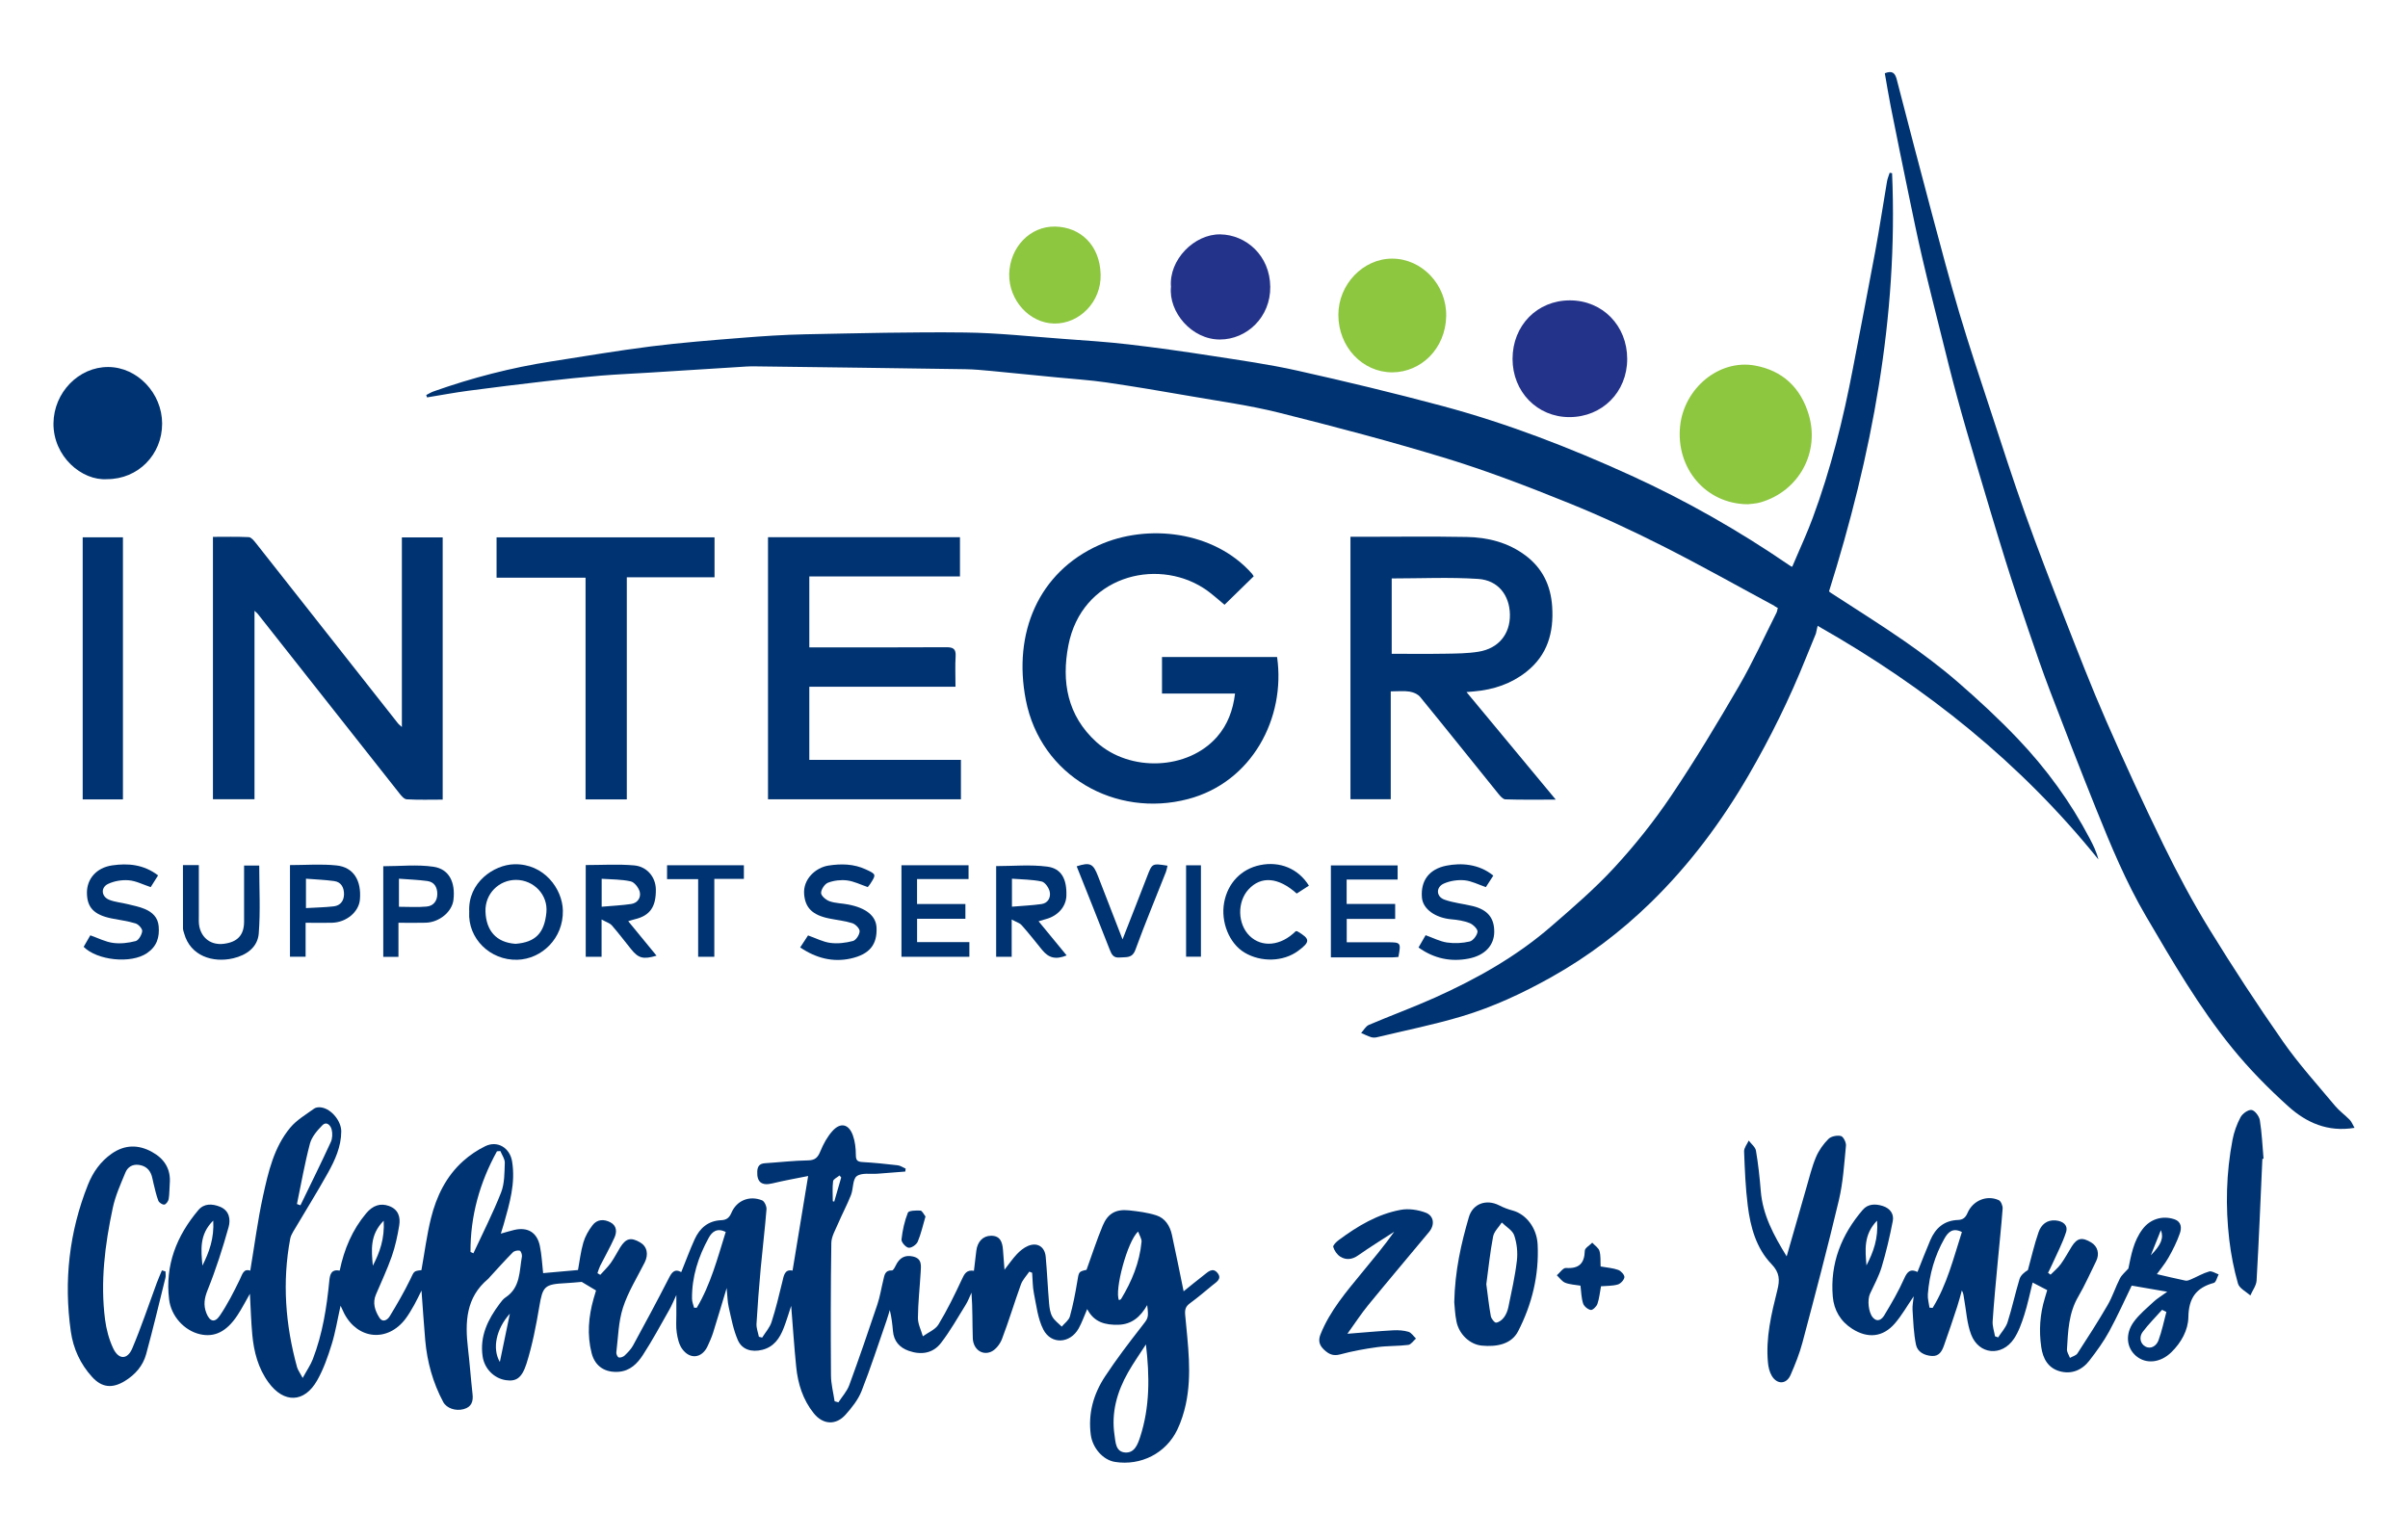 <?xml version="1.0" encoding="UTF-8"?>
<svg xmlns="http://www.w3.org/2000/svg" id="Layer_1" data-name="Layer 1" viewBox="0 0 549.82 345.53">
  <defs>
    <style>
      .cls-1 {
        fill: #24338a;
      }

      .cls-1, .cls-2, .cls-3 {
        stroke-width: 0px;
      }

      .cls-2 {
        fill: #8dc63f;
      }

      .cls-3 {
        fill: #003371;
      }
    </style>
  </defs>
  <path class="cls-3" d="M417.71,135.19s-.07-.05-.11-.07c9.76-31.05,15.84-62.75,14.42-95.57l-.55-.1c-.21.67-.5,1.32-.61,2-.91,5.33-1.71,10.67-2.69,15.98-1.64,8.89-3.39,17.75-5.08,26.63-2.22,11.64-5.07,23.11-9.2,34.23-1.13,3.04-2.46,6.02-3.76,9.01-.01.02-.02.05-.03.08,0,.01-.01.02-.02.04-.29.67-.58,1.33-.86,2-.03-.02-.05-.03-.08-.04-.11.23-.23.45-.33.69-.44.98-.5,1.12-.85,1.97-.73,1.77-1.45,3.55-2.23,5.3-.16.36-.35.71-.52,1.06.24.13.48.26.72.39-.13.5-.16.84-.3,1.12-2.83,5.6-5.43,11.35-8.58,16.77-4.95,8.51-10.02,16.96-15.52,25.12-3.85,5.71-8.19,11.16-12.85,16.22-4.47,4.86-9.52,9.21-14.53,13.55-7.93,6.88-17.02,11.98-26.55,16.26-4.94,2.22-10.05,4.08-15.04,6.21-.72.31-1.19,1.22-1.77,1.85.76.33,1.5.71,2.29.96.42.13.94.11,1.37,0,6.46-1.55,12.98-2.86,19.33-4.76,7.15-2.14,13.9-5.29,20.45-8.96,8.34-4.67,15.86-10.38,22.67-17.01,8.83-8.61,16.15-18.41,22.35-29.08,4.99-8.6,9.37-17.49,13.07-26.72.74-1.86,1.51-3.72,2.3-5.62.68-3.27,1.73-6.47,3.09-9.51Z"></path>
  <path class="cls-3" d="M270.27,294.87c1.57-1.26,3.04-2.47,4.54-3.63.96-.74,2.07-1.94,3.2-.53,1.09,1.36-.33,2.09-1.21,2.82-1.67,1.39-3.34,2.79-5.09,4.08-.96.7-1.21,1.38-1.1,2.63.61,6.81,1.61,13.64.14,20.46-.43,1.97-1.06,3.95-1.93,5.77-2.59,5.41-8.32,8.3-14.23,7.37-2.8-.44-5.14-3.25-5.53-6.18-.65-4.9.62-9.33,3.25-13.33,2.56-3.89,5.4-7.62,8.27-11.3,1.59-2.05,1.73-1.95,1.36-5-1.54,2.69-3.53,4.41-6.59,4.49-2.93.07-5.52-.51-7.11-3.58-.71,1.63-1.21,3.1-1.95,4.42-1.94,3.47-6.27,3.75-8.07.24-1.27-2.48-1.58-5.48-2.15-8.28-.31-1.52-.27-3.11-.4-4.67-.22-.09-.43-.17-.65-.26-.65.96-1.51,1.84-1.9,2.89-1.5,4.14-2.76,8.37-4.33,12.48-.44,1.16-1.45,2.48-2.53,2.94-2.09.88-4.06-.67-4.14-3.11-.12-3.42-.03-6.84-.3-10.4-.43.93-.78,1.9-1.32,2.77-1.83,2.95-3.54,6-5.66,8.74-1.83,2.37-4.55,2.77-7.36,1.77-2.09-.74-3.39-2.2-3.59-4.5-.14-1.57-.31-3.14-.72-4.81-.27.86-.5,1.73-.8,2.57-1.86,5.33-3.59,10.72-5.66,15.96-.78,1.96-2.2,3.75-3.63,5.35-2.21,2.49-5.17,2.32-7.27-.3-2.47-3.07-3.62-6.71-4.01-10.57-.47-4.65-.77-9.31-1.15-13.97-.54,1.63-1.05,3.38-1.71,5.07-.91,2.35-2.24,4.32-4.92,4.98-2.37.58-4.58-.01-5.55-2.23-1.03-2.36-1.5-4.98-2.08-7.52-.29-1.26-.29-2.59-.47-4.37-1.13,3.72-2.08,6.98-3.1,10.21-.34,1.06-.8,2.09-1.27,3.1-1.29,2.75-4.05,3.08-5.83.54-.71-1.01-1.01-2.4-1.2-3.67-.21-1.35-.08-2.76-.09-4.15,0-1.38,0-2.76,0-4.43-.58,1.23-1.02,2.33-1.6,3.35-1.98,3.48-3.87,7.02-6.06,10.38-1.25,1.91-2.88,3.59-5.49,3.8-3.1.24-5.41-1.22-6.19-4.24-1.08-4.19-.72-8.35.45-12.47.18-.62.37-1.24.55-1.86-1.28-.77-2.44-1.46-3.27-1.96-1.41.11-2.54.24-3.67.29-4.86.24-5.23.74-6.01,5.34-.74,4.39-1.59,8.81-2.93,13.05-1.09,3.42-2.46,4.09-4.71,3.76-2.67-.39-4.88-2.6-5.3-5.4-.7-4.65,1.21-8.49,3.89-12.06.39-.52.81-1.09,1.35-1.44,3.42-2.25,3.12-5.98,3.73-9.33.08-.43-.23-1.27-.51-1.34-.48-.12-1.24.05-1.58.4-1.8,1.82-3.5,3.73-5.24,5.62-.13.15-.25.31-.4.44-5.09,4.25-5.28,9.89-4.59,15.83.41,3.46.65,6.95,1.04,10.41.2,1.73-.2,2.99-2.03,3.49-1.84.5-3.89-.2-4.66-1.63-2.36-4.41-3.67-9.15-4.11-14.11-.32-3.66-.55-7.34-.85-11.34-.64,1.26-1.11,2.3-1.67,3.29-.62,1.08-1.24,2.18-1.99,3.17-4.06,5.36-10.84,4.76-13.98-1.21-.24-.46-.44-.93-.84-1.79-.72,3.2-1.17,6.08-2.03,8.83-.87,2.81-1.86,5.65-3.3,8.2-2.93,5.19-7.62,5.31-11.14.47-2.36-3.24-3.33-7-3.69-10.91-.28-3.05-.36-6.12-.54-9.32-.99,1.72-1.84,3.4-2.87,4.95-2.46,3.72-5.23,5.06-8.54,4.29-3.54-.82-6.57-4.07-7.04-7.95-.95-7.81,1.72-14.52,6.68-20.4,1.3-1.54,3.13-1.48,4.92-.77,2.2.88,2.46,2.94,1.99,4.64-1.36,4.85-2.9,9.68-4.78,14.35-.76,1.88-1.01,3.44-.32,5.26.76,1.97,1.91,2.36,3.08.64,1.76-2.59,3.19-5.41,4.56-8.23.61-1.25.86-2.58,2.4-2.06.97-5.77,1.69-11.45,2.91-17.02,1.21-5.52,2.49-11.15,6.22-15.63,1.46-1.76,3.58-2.99,5.47-4.36.41-.3,1.14-.35,1.68-.25,2.31.39,4.51,3.15,4.5,5.48-.02,3.49-1.44,6.56-3.06,9.48-2.53,4.54-5.29,8.94-7.93,13.42-.29.5-.57,1.05-.67,1.61-1.85,9.89-1.09,19.65,1.56,29.3.18.64.62,1.22,1.29,2.48.97-1.78,1.81-2.98,2.32-4.31,2.22-5.76,3.17-11.8,3.76-17.91.15-1.5.49-2.64,2.37-2.3,1.02-4.92,2.88-9.29,6.03-13.06,1.53-1.83,3.26-2.4,5.21-1.7,2.15.77,2.67,2.52,2.35,4.46-.39,2.39-.91,4.79-1.7,7.06-1.04,2.97-2.39,5.82-3.62,8.72-.81,1.91-.22,3.66.77,5.23.8,1.28,1.89.54,2.39-.29,1.66-2.73,3.27-5.51,4.67-8.38.9-1.86.72-1.95,2.56-2.14.72-3.99,1.22-7.98,2.18-11.85,1.24-4.99,3.45-9.57,7.36-13.07,1.5-1.34,3.23-2.51,5.04-3.39,2.8-1.36,5.61.38,6.12,3.46.83,4.98-.58,9.65-1.9,14.34-.17.61-.38,1.22-.67,2.17,1.2-.33,2.11-.62,3.04-.84,3.07-.72,5.22.53,5.87,3.63.43,2.05.52,4.16.75,6.23,2.6-.23,5.25-.47,7.96-.71.38-2.03.61-4.2,1.22-6.27.41-1.41,1.19-2.78,2.09-3.95,1.05-1.39,2.63-1.45,4.11-.66,1.45.77,1.48,2.18.92,3.45-.99,2.21-2.19,4.32-3.28,6.48-.26.53-.42,1.11-.62,1.67.22.13.44.25.65.38.8-.9,1.69-1.74,2.39-2.71.8-1.12,1.42-2.37,2.15-3.55,1.31-2.09,2.44-2.37,4.54-1.16,1.62.93,1.99,2.75,1.05,4.61-1.72,3.41-3.79,6.71-4.95,10.3-1.05,3.25-1.1,6.82-1.52,10.26-.04.37.31,1.07.58,1.12.41.08,1.02-.15,1.34-.46.7-.68,1.42-1.41,1.89-2.26,2.77-5.08,5.51-10.17,8.14-15.31.69-1.35,1.28-2.32,2.88-1.47,1.04-2.56,1.96-5.08,3.06-7.5,1.17-2.57,3.11-4.23,6.07-4.35,1.19-.05,1.84-.55,2.32-1.69,1.2-2.82,4.12-4.01,7.01-2.84.54.22,1.05,1.36,1,2.03-.35,4.46-.9,8.9-1.31,13.36-.39,4.26-.72,8.52-.97,12.78-.06.98.35,1.98.54,2.98.25.06.5.13.75.19.73-1.18,1.73-2.27,2.14-3.55.97-3,1.71-6.08,2.45-9.14.36-1.47.52-2.98,2.35-2.61,1.19-7.2,2.34-14.19,3.56-21.6-2.58.52-5.39,1.01-8.16,1.68-2.41.59-3.57-.26-3.46-2.71.05-1.19.52-1.81,1.76-1.89,3.28-.21,6.56-.6,9.84-.65,1.63-.03,2.23-.67,2.81-2.08.68-1.66,1.59-3.34,2.78-4.65,1.83-2.02,3.71-1.58,4.64,1.01.5,1.38.67,2.94.68,4.43,0,1.2.27,1.6,1.5,1.67,2.69.15,5.38.43,8.05.74.63.07,1.21.5,1.82.76-.03.22-.05.44-.08.67-2.1.16-4.2.32-6.3.49-1.63.13-3.66-.27-4.78.56-.97.72-.76,2.88-1.32,4.31-.89,2.25-2.04,4.39-2.99,6.62-.6,1.41-1.48,2.88-1.5,4.33-.15,10.07-.15,20.15-.08,30.22.01,1.98.54,3.96.83,5.93.29.08.58.16.87.24.84-1.31,1.96-2.51,2.48-3.94,2.24-6.1,4.35-12.26,6.42-18.43.6-1.8.89-3.71,1.35-5.56.26-1.07.35-2.28,1.99-2.19.26.01.63-.67.83-1.09.87-1.84,2.15-2.49,3.92-2.1,2.14.47,1.88,2.09,1.79,3.59-.2,3.48-.6,6.95-.63,10.43-.01,1.4.73,2.8,1.13,4.21,1.21-.88,2.84-1.51,3.56-2.69,2-3.3,3.71-6.8,5.34-10.3.59-1.27,1.06-2.24,2.76-1.97.19-1.56.37-3.05.54-4.54.25-2.1,1.5-3.44,3.36-3.46,2.1-.02,2.59,1.44,2.73,3.16.11,1.44.22,2.88.35,4.6,1.01-1.29,1.83-2.5,2.83-3.56.71-.75,1.57-1.46,2.5-1.86,2.12-.92,3.87.14,4.08,2.45.32,3.54.47,7.1.77,10.64.09,1.03.24,2.15.73,3.03.49.89,1.42,1.54,2.16,2.29.64-.77,1.61-1.44,1.86-2.32.72-2.58,1.23-5.23,1.67-7.88.39-2.34.3-2.36,2.13-2.77,1.26-3.48,2.35-6.86,3.71-10.12,1.16-2.77,3-3.77,5.98-3.46,2.1.22,4.25.5,6.25,1.14,2,.64,3.1,2.39,3.55,4.41.93,4.23,1.76,8.48,2.68,12.93ZM261.65,307.01c-1.36,2.12-2.83,4.18-4.07,6.37-2.52,4.44-3.88,9.19-3.1,14.34.24,1.64.25,3.81,2.43,3.97,2.14.16,2.88-1.88,3.42-3.54,2.23-6.84,2.18-13.88,1.32-21.14ZM107.43,285.89c.22.1.44.21.66.31,2.14-4.62,4.47-9.16,6.32-13.88.81-2.06.77-4.5.85-6.78.03-.88-.65-1.79-1.01-2.69-.26.02-.52.04-.78.06-3.93,7.13-6.08,14.75-6.04,22.97ZM165.71,281.32c-1.97-.95-3.1-.09-3.89,1.35-2.38,4.33-3.87,8.91-3.81,13.91,0,.69.3,1.37.47,2.05.21,0,.41,0,.62,0,3.17-5.32,4.72-11.28,6.61-17.32ZM67.8,274.95c.27.1.53.19.8.29,2.33-4.81,4.7-9.59,6.93-14.44.38-.82.42-1.97.2-2.85-.23-.93-1.14-1.99-2.14-.97-1.17,1.19-2.41,2.63-2.82,4.17-1.2,4.55-2.01,9.2-2.97,13.81ZM259.88,281.24c-2.46,2.11-5.47,13.52-4.38,15.66.17-.09.41-.14.49-.28,2.44-4.03,4.21-8.31,4.66-13.04.06-.67-.45-1.4-.78-2.35ZM46.22,289.01c1.53-3.06,2.71-6.22,2.47-10.28-3.26,3.23-2.76,6.78-2.47,10.28ZM87.61,278.76c-3.23,3.25-2.78,6.78-2.48,10.28,1.59-3.05,2.71-6.21,2.48-10.28ZM114.13,311.02c.8-3.86,1.52-7.33,2.29-11.03-3.1,3.43-4.1,7.93-2.29,11.03ZM192.08,268.89c-.13-.15-.26-.31-.39-.46-.51.43-1.4.82-1.47,1.31-.19,1.5-.07,3.05-.07,4.57.11.03.22.06.33.09l1.59-5.51Z"></path>
  <path class="cls-3" d="M537.61,257.55c-6.12,1.03-11.01-1.21-15.06-4.85-4.6-4.13-8.99-8.6-12.89-13.4-7.57-9.32-13.58-19.71-19.65-30.05-4.58-7.81-8.04-16.15-11.4-24.51-3.58-8.91-7.06-17.86-10.48-26.83-1.77-4.63-3.37-9.32-4.97-14.01-1.79-5.24-3.56-10.49-5.21-15.78-2.31-7.4-4.51-14.84-6.72-22.27-1.5-5.05-2.98-10.1-4.36-15.19-1.27-4.64-2.42-9.31-3.58-13.97-1.48-5.93-2.99-11.86-4.38-17.81-1.14-4.88-2.14-9.8-3.16-14.71-1.37-6.62-2.72-13.24-4.04-19.86-.5-2.53-.91-5.08-1.35-7.58,1.72-.68,2.34-.05,2.71,1.36,2.65,10.24,5.31,20.47,8.04,30.68,2.03,7.59,4.03,15.18,6.27,22.71,2.25,7.55,4.75,15.03,7.21,22.52,2.55,7.79,5.06,15.59,7.81,23.31,2.85,7.97,5.9,15.87,8.98,23.76,3.09,7.89,6.14,15.8,9.54,23.56,4.16,9.51,8.5,18.95,13.06,28.28,3.21,6.56,6.65,13.03,10.47,19.25,5.37,8.74,10.99,17.34,16.87,25.75,3.58,5.12,7.81,9.78,11.82,14.59.99,1.19,2.3,2.12,3.39,3.24.44.46.67,1.12,1.07,1.8Z"></path>
  <path class="cls-3" d="M91.76,166.05v-43.33h9.32v59.88c-2.74,0-5.48.09-8.22-.07-.6-.03-1.26-.84-1.72-1.43-10.78-13.63-21.53-27.28-32.29-40.92-.12-.15-.28-.27-.74-.7v43.03h-9.49v-59.91c2.7,0,5.45-.07,8.19.06.55.03,1.15.78,1.58,1.31,10.85,13.75,21.68,27.51,32.52,41.27.12.15.28.26.87.8Z"></path>
  <path class="cls-3" d="M317.55,157.88v24.63h-9.2v-59.93h2.21c8.1,0,16.21-.11,24.31.04,4.85.09,9.49,1.25,13.48,4.25,3.87,2.92,5.75,6.86,6.06,11.67.39,5.93-1.08,11.09-5.93,14.9-3.46,2.72-7.46,4.05-11.81,4.44-.5.04-1.01.09-1.82.16,6.78,8.18,13.39,16.13,20.38,24.56-4.23,0-7.88.06-11.52-.06-.55-.02-1.17-.76-1.6-1.29-5.96-7.37-11.86-14.78-17.86-22.11-.53-.65-1.57-1.07-2.43-1.21-1.27-.2-2.6-.05-4.26-.05ZM317.77,132.09v17.21c4.2,0,8.21.05,12.22-.02,2.54-.04,5.12-.05,7.62-.46,4.58-.74,7.22-4.05,7.15-8.49-.08-4.39-2.67-7.83-7.26-8.13-6.52-.43-13.09-.11-19.73-.11Z"></path>
  <path class="cls-3" d="M282,158.38h-16.68v-8.34h26.28c1.99,13.91-5.72,28.61-20.36,32.44-16.52,4.33-33.62-5.24-37.01-22.62-2.99-15.34,2.92-29.19,16.68-35.37,11.06-4.97,26.28-3.26,34.92,6.48.17.19.29.42.43.63-2.25,2.2-4.45,4.34-6.66,6.5-1.53-1.23-3.05-2.69-4.79-3.8-10.99-7.03-27.83-2.6-30.87,13.08-1.6,8.27-.25,16.02,6.38,22.05,7.67,6.97,20.95,6.42,27.58-1.18,2.38-2.73,3.63-6.02,4.1-9.89Z"></path>
  <path class="cls-3" d="M175.35,122.68h43.84v8.96h-34.4v16.19c.8,0,1.5,0,2.21,0,9.69,0,19.37.03,29.06-.03,1.6-.01,2.24.38,2.14,2.08-.14,2.22-.03,4.45-.03,6.94h-33.38v16.71h34.62v9h-44.05v-59.83Z"></path>
  <path class="cls-3" d="M485.96,289.74c.64-3.07,1.17-6.3,3.25-9.05,1.73-2.3,4.5-3.16,7.2-2.28,1.73.57,1.74,2,1.32,3.23-.66,1.91-1.58,3.75-2.58,5.51-.83,1.47-1.94,2.78-2.67,3.81,2.16.5,4.34,1.03,6.54,1.48.39.08.87-.12,1.26-.29,1.39-.6,2.71-1.39,4.15-1.8.6-.17,1.43.42,2.15.67-.36.67-.59,1.8-1.09,1.94-4.07,1.1-5.75,3.5-5.82,7.83-.05,2.95-1.62,5.8-3.89,8.01-2.47,2.41-5.74,2.77-8.02.87-2.22-1.85-2.58-5.05-.54-7.84,1.26-1.72,2.98-3.13,4.56-4.6.75-.7,1.67-1.23,3.07-2.25-3.03-.52-5.5-.95-8.12-1.4-1.53,3.15-3.19,6.87-5.13,10.44-1.28,2.35-2.89,4.56-4.53,6.68-1.71,2.21-4.13,3.21-6.84,2.42-2.58-.75-3.77-2.85-4.15-5.49-.55-3.78-.31-7.48.8-11.13.19-.61.36-1.23.56-1.89-1.12-.58-2.15-1.12-3.33-1.73-.64,2.54-1.15,5.04-1.92,7.44-.6,1.86-1.27,3.79-2.34,5.39-2.77,4.13-8.03,3.66-9.79-.98-.96-2.53-1.1-5.38-1.59-8.09-.11-.62-.12-1.26-.52-1.96-.35,1.22-.65,2.46-1.05,3.66-.98,2.99-1.98,5.98-3.04,8.94-.45,1.26-1.08,2.47-2.75,2.37-1.74-.11-3.29-.93-3.63-2.56-.54-2.61-.62-5.32-.79-7.99-.06-.96.16-1.94.27-3.08-1.5,2.18-2.72,4.36-4.31,6.2-2.74,3.17-6.2,3.48-9.74,1.22-2.69-1.72-4.17-4.28-4.43-7.36-.64-7.56,1.96-14.1,6.83-19.79,1.21-1.41,2.89-1.42,4.56-.9,1.67.53,2.63,1.8,2.31,3.45-.68,3.52-1.5,7.04-2.53,10.47-.64,2.12-1.73,4.11-2.67,6.13-.65,1.39-.35,4.3.65,5.42,1.11,1.24,2.09.35,2.59-.47,1.65-2.74,3.28-5.52,4.57-8.44.73-1.64,1.44-2.25,3.03-1.49.97-2.42,1.9-4.86,2.93-7.26,1.18-2.76,3.17-4.5,6.31-4.61,1.12-.04,1.72-.52,2.18-1.59,1.21-2.85,4.42-4.18,7.14-2.93.5.23.93,1.3.88,1.94-.3,4.07-.75,8.12-1.12,12.18-.42,4.52-.86,9.03-1.16,13.55-.07,1.12.35,2.27.54,3.41.24.09.48.17.71.26.74-1.15,1.75-2.21,2.15-3.46,1.04-3.25,1.75-6.61,2.74-9.87.26-.86,1.09-1.55,1.91-2.05.8-2.89,1.45-5.83,2.44-8.66.58-1.67,1.87-2.87,3.93-2.67,1.65.16,2.85,1.07,2.34,2.68-.81,2.52-2.08,4.9-3.17,7.34-.29.66-.62,1.29-.94,1.94.19.14.38.28.58.42.79-.8,1.69-1.53,2.34-2.43.93-1.27,1.66-2.69,2.5-4.02,1.24-1.94,2.35-2.16,4.43-.91,1.5.9,1.96,2.62,1.13,4.28-1.35,2.71-2.56,5.5-4.09,8.11-2.2,3.76-2.32,7.9-2.57,12.02-.04.63.44,1.3.68,1.95.58-.33,1.39-.52,1.72-1.03,2.36-3.63,4.71-7.28,6.88-11.02,1.12-1.92,1.79-4.1,2.81-6.08.44-.85,1.26-1.5,1.91-2.24ZM447.96,281.34c-2.08-1.05-3.14.01-3.98,1.48-2.24,3.94-3.44,8.21-3.79,12.7-.08,1.01.23,2.06.37,3.09l.72.06c3.27-5.3,4.75-11.31,6.68-17.33ZM494.65,299.59c-.33-.16-.65-.32-.98-.48-1.49,1.68-3.1,3.27-4.44,5.06-.82,1.1-.61,2.61.59,3.3,1.3.74,2.57-.16,3.02-1.37.78-2.1,1.23-4.33,1.81-6.5ZM426.17,288.97c1.58-3.04,2.74-6.18,2.42-10.23-3.14,3.25-2.69,6.76-2.42,10.23ZM491.09,286.66c2.38-2.38,2.99-3.98,2.31-5.75-.85,2.11-1.58,3.93-2.31,5.75Z"></path>
  <path class="cls-3" d="M143.12,182.55h-9.42v-50.63h-20.32v-9.21h49.77v9.12h-20.03v50.72Z"></path>
  <path class="cls-2" d="M399.07,115.15c-9.63-.07-16.44-8.26-15.45-17.83.89-8.62,8.85-15.32,17.06-13.85,6.33,1.14,10.45,5.05,12.29,11.15,2.63,8.71-2.25,17.55-10.96,20.09-1.12.33-2.32.35-2.94.44Z"></path>
  <path class="cls-3" d="M28.07,182.55h-9.19v-59.85h9.19v59.85Z"></path>
  <path class="cls-1" d="M358.33,95.25c-7.33,0-12.97-5.78-12.97-13.29,0-7.63,5.62-13.37,13.09-13.37,7.45,0,13.1,5.78,13.09,13.39,0,7.55-5.71,13.28-13.21,13.27Z"></path>
  <path class="cls-3" d="M407.95,286.91c1.55-5.42,2.99-10.47,4.45-15.51.7-2.4,1.28-4.85,2.24-7.15.64-1.53,1.68-2.99,2.85-4.16.61-.61,1.98-.88,2.85-.67.55.13,1.22,1.47,1.15,2.2-.4,4.17-.66,8.4-1.62,12.46-2.58,10.88-5.44,21.69-8.31,32.49-.67,2.53-1.66,4.99-2.71,7.4-.94,2.18-3.09,2.26-4.31.19-.51-.87-.77-1.97-.86-2.99-.54-5.67.78-11.13,2.14-16.56.58-2.31.56-3.98-1.34-5.95-3.48-3.61-4.8-8.44-5.41-13.32-.52-4.11-.68-8.26-.84-12.4-.03-.81.68-1.65,1.06-2.48.57.77,1.51,1.47,1.65,2.31.52,3.05.85,6.13,1.1,9.21.44,5.44,2.91,10.04,5.91,14.92Z"></path>
  <path class="cls-3" d="M37.79,290.34c0,.49.1,1.01-.02,1.47-1.43,5.81-2.82,11.62-4.39,17.39-.73,2.69-2.49,4.71-4.91,6.19-2.82,1.71-5.19,1.51-7.42-.93-2.7-2.95-4.32-6.48-4.88-10.4-1.63-11.5-.39-22.7,3.91-33.51,1.13-2.84,2.87-5.33,5.45-7.12,2.95-2.05,6.04-2.09,9.13-.4,2.83,1.54,4.39,3.9,4.1,7.26-.1,1.18-.05,2.38-.25,3.54-.08.49-.61,1.21-1,1.25-.43.05-1.19-.45-1.36-.89-.49-1.27-.76-2.63-1.1-3.95-.15-.57-.22-1.16-.4-1.72-.46-1.44-1.41-2.3-2.97-2.51-1.48-.19-2.53.53-3.03,1.72-1.1,2.65-2.31,5.33-2.9,8.12-1.79,8.39-2.87,16.89-1.76,25.49.29,2.24.9,4.54,1.86,6.58,1.23,2.6,3.24,2.63,4.35,0,2.07-4.89,3.74-9.94,5.59-14.93.36-.97.79-1.93,1.18-2.89.27.08.53.16.8.24Z"></path>
  <path class="cls-3" d="M24.47,109.42c-5.82.41-12.34-5.21-12.26-12.76.07-7,5.74-12.89,12.52-12.85,6.63.04,12.28,5.97,12.29,12.91.01,7.12-5.51,12.7-12.55,12.7Z"></path>
  <path class="cls-2" d="M317.92,85.03c-6.86,0-12.34-5.85-12.33-13.14,0-6.95,5.66-12.85,12.3-12.83,6.79.02,12.47,5.96,12.32,13.17-.16,7.38-5.72,12.75-12.28,12.8Z"></path>
  <path class="cls-1" d="M267.37,65.51c-.52-6.2,5.35-12.09,11.26-11.99,5.87.1,11.33,4.8,11.41,11.97.08,6.94-5.35,12.03-11.49,12.04-6.43.02-11.77-6.25-11.18-12.03Z"></path>
  <path class="cls-3" d="M332.05,297.37c.16-7.22,1.57-13.37,3.34-19.44.9-3.07,3.98-4.17,6.91-2.68.97.5,2.02.9,3.07,1.18,3.04.81,5.53,3.93,5.72,7.75.35,6.99-1.29,13.67-4.45,19.81-1.56,3.04-5,3.61-8.31,3.29-2.72-.26-5.17-2.57-5.77-5.48-.36-1.73-.41-3.52-.51-4.44ZM339.37,293.25c.34,2.51.59,4.92,1.03,7.3.11.58.83,1.52,1.2,1.49.64-.06,1.37-.63,1.79-1.19.5-.66.84-1.51,1.01-2.33.72-3.53,1.54-7.07,1.95-10.64.22-1.89,0-3.97-.61-5.77-.4-1.17-1.86-1.97-2.84-2.94-.68,1.06-1.76,2.05-1.98,3.2-.69,3.6-1.06,7.27-1.55,10.88Z"></path>
  <path class="cls-3" d="M307.63,304.58c3.83-.3,7.14-.61,10.46-.79,1.17-.06,2.4.01,3.51.34.66.2,1.14,1,1.71,1.54-.58.5-1.12,1.37-1.76,1.45-2.34.3-4.74.19-7.08.51-2.85.39-5.7.91-8.47,1.66-1.61.43-2.61-.06-3.69-1.08-1.09-1.04-1.37-2.08-.79-3.52,2.17-5.42,5.93-9.75,9.55-14.18,2.45-3,4.96-5.95,7.27-9.23-2.76,1.79-5.56,3.52-8.25,5.41-1.37.96-2.74,1.09-4.04.29-.75-.46-1.39-1.39-1.63-2.23-.11-.39.75-1.21,1.33-1.63,4.26-3.15,8.8-5.87,14.06-6.84,1.81-.34,3.94-.02,5.69.63,1.95.74,2.15,2.8.8,4.42-4.62,5.56-9.3,11.08-13.88,16.68-1.64,2-3.05,4.19-4.79,6.6Z"></path>
  <path class="cls-2" d="M230.43,62.57c.16-6.06,4.71-10.95,10.52-10.83,5.67.12,10.19,4.16,10.36,10.95.16,6.2-4.8,11.27-10.59,11.19-5.65-.08-10.4-5.3-10.29-11.32Z"></path>
  <path class="cls-3" d="M516.57,264.62c-.42,9.27-.79,18.54-1.32,27.8-.07,1.16-.94,2.28-1.43,3.42-.97-.9-2.51-1.63-2.82-2.72-.93-3.26-1.59-6.64-1.99-10.01-.89-7.62-.7-15.25.74-22.81.34-1.78.98-3.57,1.83-5.16.44-.83,1.74-1.77,2.52-1.67.74.09,1.74,1.42,1.89,2.32.47,2.91.59,5.88.85,8.82-.09,0-.18.01-.27.02Z"></path>
  <path class="cls-3" d="M133.74,197.54c3.71,0,7.4-.24,11.04.08,3.01.26,4.93,2.73,4.97,5.46.06,4-1.34,6.01-4.77,6.83-.43.1-.85.25-1.54.45,2.23,2.72,4.33,5.27,6.47,7.88-3.08.9-4.14.6-5.87-1.56-1.44-1.79-2.83-3.63-4.34-5.36-.47-.53-1.28-.75-2.34-1.35v8.52h-3.62v-20.96ZM137.38,207.06c2.37-.21,4.59-.31,6.76-.63,1.44-.22,2.25-1.46,1.94-2.75-.24-.95-1.21-2.22-2.07-2.41-2.12-.48-4.36-.43-6.63-.59v6.39Z"></path>
  <path class="cls-3" d="M237.13,210.37c2.25,2.73,4.33,5.26,6.42,7.81-2.49,1-4.09.61-5.62-1.28-1.53-1.89-3.04-3.81-4.66-5.63-.46-.52-1.26-.73-2.27-1.29v8.51h-3.55v-20.71c3.87,0,7.82-.38,11.66.12,3.27.42,4.5,2.87,4.38,6.66-.08,2.5-1.97,4.63-4.73,5.34-.48.12-.94.28-1.63.48ZM231.05,207.05c2.34-.2,4.56-.29,6.75-.6,1.51-.21,2.15-1.52,1.89-2.79-.18-.91-1.07-2.19-1.84-2.36-2.19-.47-4.49-.46-6.79-.64v6.38Z"></path>
  <path class="cls-3" d="M107.14,208.24c-.36-6.74,5.66-10.76,10.28-10.88,6.83-.17,11,5.65,11.1,10.56.14,6.4-4.87,11.09-10.38,11.25-6.23.18-11.35-4.85-11.01-10.93ZM117.71,215.53c4.54-.35,6.59-2.44,7.05-7.16.39-4.08-2.93-7.44-6.94-7.44-3.88,0-7.11,3.14-6.97,7.24.15,4.27,2.38,7.06,6.87,7.36Z"></path>
  <path class="cls-3" d="M209.39,206.44h11.04v3.37h-11.03v5.33h11.94v3.35h-15.51v-20.9h15.32v3.15h-11.76v5.7Z"></path>
  <path class="cls-3" d="M319.12,200.85h-11.64v5.58h11.08v3.41h-11.06v5.34c3.11,0,6.18,0,9.24,0,3.14,0,3.17.05,2.56,3.35-.48.03-.99.1-1.5.1-4.6,0-9.19,0-13.92,0v-21h15.24v3.22Z"></path>
  <path class="cls-3" d="M340.97,199.95c-.6.93-1.16,1.79-1.7,2.63-1.7-.57-3.26-1.41-4.89-1.56-1.54-.14-3.28.12-4.7.75-1.87.83-1.78,3,.15,3.68,2.07.74,4.33.94,6.48,1.47,3.4.85,4.91,2.74,4.87,5.93-.04,2.98-2.06,5.34-5.93,6.07-3.97.75-7.8,0-11.36-2.55.58-1.01,1.12-1.95,1.62-2.81,1.71.61,3.26,1.43,4.89,1.67,1.69.25,3.51.16,5.17-.23.77-.18,1.7-1.4,1.79-2.23.06-.61-1-1.65-1.78-1.97-1.3-.52-2.76-.75-4.18-.87-3.67-.32-6.5-2.34-6.73-4.94-.33-3.79,1.57-6.52,5.59-7.31,3.29-.65,7.38-.45,10.71,2.27Z"></path>
  <path class="cls-3" d="M36.1,199.9c-.66,1.04-1.2,1.91-1.69,2.68-1.81-.6-3.38-1.43-5.01-1.56-1.55-.13-3.29.16-4.7.82-1.75.81-1.58,2.9.22,3.63,1.31.53,2.79.64,4.19.99,1.33.33,2.71.59,3.96,1.12,1.69.72,2.98,1.88,3.16,3.93.22,2.55-.41,4.61-2.66,6.14-3.67,2.51-11.4,1.66-14.47-1.43.49-.85,1.01-1.75,1.52-2.63,1.77.62,3.43,1.49,5.19,1.73,1.68.23,3.51.02,5.17-.42.68-.18,1.39-1.43,1.49-2.26.06-.55-.84-1.56-1.5-1.76-1.79-.56-3.69-.78-5.54-1.16-3.99-.82-5.58-2.51-5.58-5.89,0-3.13,2.17-5.69,5.75-6.21,3.62-.53,7.21-.23,10.52,2.3Z"></path>
  <path class="cls-3" d="M182.71,216.35c.67-1.03,1.27-1.94,1.79-2.74,1.79.63,3.4,1.49,5.09,1.71,1.69.22,3.51,0,5.17-.44.7-.18,1.49-1.42,1.52-2.21.03-.62-.94-1.62-1.66-1.85-1.72-.55-3.56-.72-5.35-1.09-3.87-.8-5.39-2.49-5.66-5.48-.31-3.5,2.65-6.14,5.55-6.59,2.89-.45,5.77-.4,8.5.86,2.44,1.13,2.44,1.16,1.01,3.37-.17.26-.39.49-.54.68-1.64-.56-3.14-1.32-4.71-1.52-1.43-.18-3.02.01-4.36.52-.76.29-1.59,1.55-1.58,2.35.01.67,1.12,1.6,1.94,1.89,1.34.47,2.84.46,4.25.74,4.13.79,6.35,2.62,6.47,5.28.17,3.79-1.5,6.09-5.92,7.06-4.03.89-7.88-.07-11.52-2.54Z"></path>
  <path class="cls-3" d="M69.78,210.72v7.76h-3.57v-20.93c3.59,0,7.15-.29,10.63.08,3.87.4,5.72,3.42,5.34,7.79-.24,2.83-3.09,5.22-6.38,5.3-1.95.05-3.91,0-6.02,0ZM69.86,207.37c2.21-.13,4.3-.16,6.36-.4,1.52-.17,2.32-1.31,2.33-2.75.01-1.46-.59-2.8-2.24-3.02-2.11-.29-4.25-.37-6.45-.54v6.71Z"></path>
  <path class="cls-3" d="M41.78,197.56h3.62c0,3.89,0,7.69,0,11.49,0,.85-.06,1.73.12,2.56.6,2.75,2.78,4.25,5.54,3.92,3.15-.38,4.65-1.97,4.67-5.03.02-4.22,0-8.43,0-12.84h3.46c0,5.19.29,10.38-.11,15.51-.25,3.15-2.8,4.96-5.85,5.67-4.62,1.08-9.77-.52-11.19-5.7-.1-.37-.26-.76-.26-1.13-.02-4.74-.01-9.49-.01-14.44Z"></path>
  <path class="cls-3" d="M90.98,210.73v7.78h-3.47v-20.7c3.83,0,7.73-.43,11.47.12,3.58.53,5.03,3.55,4.56,7.56-.32,2.72-3.21,5.13-6.33,5.22-1.97.06-3.94.01-6.23.01ZM91.09,207.07c2.18,0,4.27.15,6.33-.05,1.53-.14,2.42-1.25,2.43-2.86,0-1.54-.66-2.75-2.27-2.97-2.1-.29-4.24-.35-6.49-.53v6.4Z"></path>
  <path class="cls-3" d="M298.86,202.25c-1.01.65-1.92,1.24-2.78,1.8-4.2-3.77-8.16-4.06-11.02-.93-2.62,2.88-2.49,7.89.26,10.59,2.8,2.74,7.16,2.31,10.52-1.05.11,0,.27-.05.36,0,2.99,1.75,3.02,2.4.19,4.49-3.37,2.49-8.48,2.64-12.26.36-3.46-2.09-5.43-6.96-4.62-11.41.82-4.45,3.91-7.67,8.22-8.55,4.48-.92,8.71.79,11.13,4.69Z"></path>
  <path class="cls-3" d="M256.31,214.52c1.99-5.09,3.82-9.72,5.61-14.37,1.16-3.01,1.13-3.02,4.66-2.46-.12.49-.19.98-.36,1.42-2.33,5.92-4.79,11.8-6.97,17.78-.74,2.02-2.11,1.62-3.55,1.76-1.45.14-1.87-.64-2.32-1.8-2.47-6.36-5.02-12.68-7.54-19.02,3.06-.98,3.77-.63,4.86,2.22,1.79,4.65,3.6,9.28,5.61,14.46Z"></path>
  <path class="cls-3" d="M159.41,200.76h-7.1v-3.17h17.54v3.11h-6.75v17.79h-3.69v-17.74Z"></path>
  <path class="cls-3" d="M365.47,289.21c1.49.27,2.82.35,4.03.79.62.23,1.45,1.13,1.4,1.66-.06.62-.87,1.49-1.52,1.67-1.22.35-2.56.29-3.82.4-.26,1.38-.39,2.76-.82,4.03-.21.6-1.09,1.46-1.52,1.38-.67-.12-1.54-.83-1.75-1.48-.41-1.28-.42-2.68-.6-4.07-1.19-.2-2.41-.24-3.48-.66-.75-.3-1.29-1.12-1.92-1.71.7-.59,1.43-1.72,2.09-1.67,2.97.2,4.22-1.02,4.3-3.95.02-.62,1.11-1.21,1.7-1.82.57.63,1.44,1.17,1.65,1.9.32,1.1.19,2.33.26,3.53Z"></path>
  <path class="cls-3" d="M270.82,197.6h3.39v20.87h-3.39v-20.87Z"></path>
  <path class="cls-3" d="M211.32,277.79c-.61,2.06-1.02,3.99-1.78,5.77-.29.68-1.45,1.47-2.09,1.37-.65-.1-1.68-1.28-1.61-1.89.23-2.08.69-4.18,1.46-6.12.19-.48,1.88-.53,2.86-.47.4.02.76.85,1.16,1.34Z"></path>
  <path class="cls-3" d="M415.29,143.07c24.6,13.96,46.14,31.21,63.84,53.19-.44-1.77-1.2-3.28-1.99-4.79-4.39-8.36-9.91-15.94-16.4-22.75-4.33-4.55-8.96-8.84-13.71-12.96-3.9-3.38-8.05-6.49-12.29-9.43-5.41-3.75-11.01-7.24-16.6-10.88-3.35-2.44-9.61-6.39-9.61-6.39-11.49-7.87-23.54-14.74-36.22-20.52-13.96-6.36-28.24-11.88-43.06-15.85-10.94-2.93-21.96-5.58-33.01-8.05-6.48-1.45-13.08-2.37-19.64-3.39-6.3-.98-12.61-1.87-18.95-2.61-4.92-.57-9.88-.89-14.83-1.25-7.49-.54-14.99-1.37-22.49-1.46-12.16-.14-24.33.17-36.49.41-4.84.1-9.68.42-14.51.81-6.89.55-13.79,1.09-20.65,1.95-7.61.96-15.18,2.25-22.76,3.43-9.18,1.42-18.14,3.74-26.89,6.84-.6.21-1.14.55-1.71.84.06.18.13.36.19.54,3.12-.51,6.23-1.09,9.36-1.51,5.88-.78,11.76-1.5,17.65-2.18,4.21-.49,8.43-.93,12.65-1.28,3.66-.3,7.33-.45,10.99-.68,6.79-.42,13.58-.85,20.37-1.28,1.25-.08,2.5-.18,3.74-.16,16.06.2,32.11.41,48.17.65,1.96.03,3.93.22,5.88.4,5,.47,9.99.98,14.99,1.47,3.77.37,7.56.61,11.3,1.15,6.43.94,12.84,2.03,19.24,3.14,6.74,1.18,13.56,2.11,20.18,3.77,12.84,3.22,25.66,6.59,38.32,10.47,9.37,2.87,18.55,6.42,27.65,10.09,7.33,2.95,14.53,6.3,21.59,9.87,8.89,4.49,17.57,9.39,26.36,14.12,0,0,0,.01,0,.02,0,0,8.26,3.5,9.36,4.25Z"></path>
</svg>
